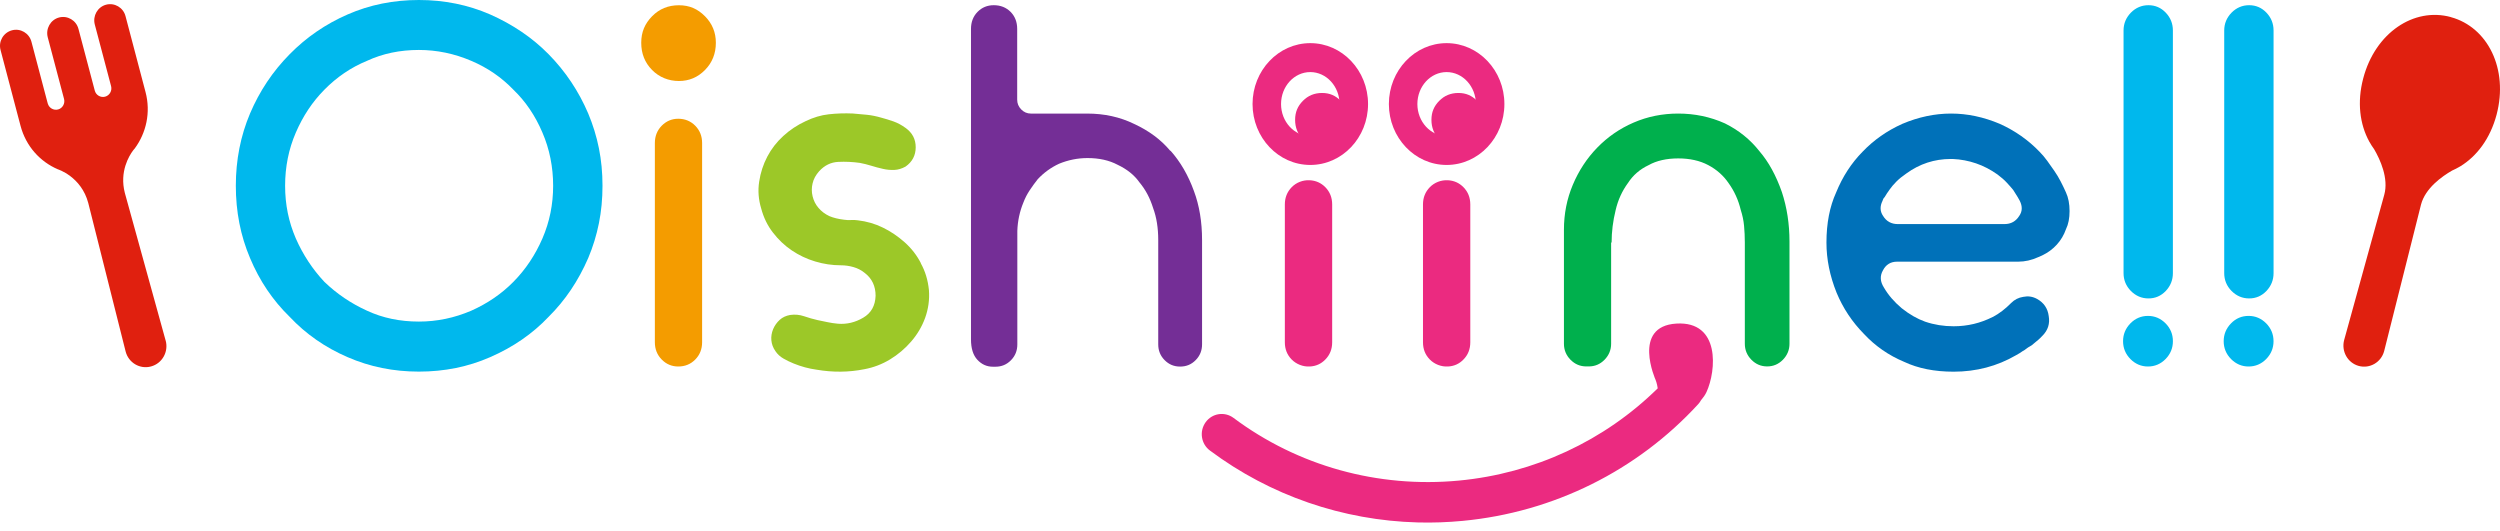 <svg width="160" height="34" viewBox="0 0 160 34" fill="none" xmlns="http://www.w3.org/2000/svg">
<path d="M92.584 10.557C90.546 10.557 88.888 8.811 88.888 6.659C88.888 4.508 90.546 2.761 92.584 2.761C94.623 2.761 96.281 4.508 96.281 6.659C96.281 8.811 94.623 10.557 92.584 10.557ZM92.584 4.613C91.549 4.613 90.712 5.531 90.712 6.659C90.712 7.787 91.554 8.706 92.584 8.706C93.615 8.706 94.457 7.787 94.457 6.659C94.457 5.531 93.615 4.613 92.584 4.613Z" fill="#EB2A80"/>
<path d="M26.808 0C28.435 0 29.954 0.309 31.365 0.923C32.816 1.565 34.066 2.411 35.106 3.466C36.19 4.567 37.037 5.836 37.646 7.264C37.951 7.991 38.179 8.733 38.331 9.492C38.484 10.252 38.56 11.053 38.56 11.889C38.56 12.726 38.484 13.527 38.331 14.286C38.179 15.046 37.951 15.792 37.646 16.515C37.014 17.971 36.172 19.226 35.106 20.281C34.084 21.359 32.839 22.219 31.365 22.86C29.954 23.479 28.435 23.783 26.808 23.783C25.182 23.783 23.663 23.474 22.252 22.86C20.819 22.241 19.582 21.386 18.543 20.281C17.458 19.226 16.612 17.971 16.002 16.515C15.393 15.082 15.093 13.54 15.093 11.889C15.093 10.238 15.397 8.696 16.002 7.264C16.612 5.831 17.454 4.567 18.543 3.466C19.604 2.388 20.841 1.537 22.252 0.923C23.663 0.305 25.182 0 26.808 0ZM26.808 20.581C27.96 20.581 29.075 20.349 30.16 19.885C31.199 19.421 32.1 18.807 32.861 18.034C33.641 17.243 34.259 16.315 34.716 15.26C35.173 14.204 35.401 13.081 35.401 11.889C35.401 10.698 35.173 9.542 34.716 8.487C34.259 7.409 33.641 6.495 32.861 5.745C32.1 4.953 31.203 4.335 30.16 3.893C29.075 3.429 27.955 3.197 26.808 3.197C25.594 3.197 24.488 3.429 23.489 3.893C22.467 4.312 21.558 4.93 20.756 5.745C19.994 6.518 19.389 7.427 18.932 8.487C18.475 9.542 18.247 10.68 18.247 11.889C18.247 13.099 18.475 14.2 18.932 15.26C19.389 16.297 19.994 17.22 20.756 18.034C21.558 18.807 22.467 19.421 23.489 19.885C24.488 20.349 25.594 20.581 26.808 20.581Z" fill="#00B8ED"/>
<path d="M45.815 2.737C45.815 3.429 45.581 4.011 45.12 4.479C44.654 4.953 44.099 5.184 43.449 5.184C42.799 5.184 42.194 4.948 41.733 4.479C41.267 4.006 41.039 3.429 41.039 2.737C41.039 2.046 41.272 1.514 41.733 1.041C42.199 0.568 42.768 0.336 43.449 0.336C44.13 0.336 44.654 0.572 45.12 1.041C45.586 1.514 45.815 2.078 45.815 2.737Z" fill="#F49C00"/>
<path d="M43.407 7.6C42.995 7.6 42.641 7.751 42.35 8.046C42.059 8.342 41.911 8.715 41.911 9.151V21.905C41.911 22.346 42.059 22.715 42.35 23.01C42.641 23.306 42.995 23.456 43.407 23.456C43.842 23.456 44.205 23.306 44.496 23.01C44.787 22.715 44.935 22.346 44.935 21.905V9.151C44.935 8.71 44.787 8.342 44.496 8.046C44.205 7.751 43.838 7.6 43.407 7.6Z" fill="#F49C00"/>
<path d="M58.932 16.852C59.215 17.357 59.389 17.93 59.452 18.571C59.497 19.189 59.412 19.776 59.21 20.34C59.004 20.904 58.704 21.409 58.314 21.859C57.924 22.31 57.472 22.692 56.965 23.001C56.455 23.31 55.908 23.52 55.321 23.629C54.322 23.829 53.305 23.838 52.261 23.66C51.764 23.592 51.276 23.46 50.796 23.265C50.581 23.178 50.362 23.074 50.147 22.951C49.931 22.828 49.757 22.669 49.627 22.473C49.474 22.255 49.389 22.023 49.367 21.777C49.345 21.536 49.385 21.3 49.479 21.068C49.578 20.836 49.717 20.64 49.9 20.472C50.084 20.304 50.308 20.204 50.568 20.158C50.872 20.113 51.168 20.14 51.464 20.24C51.755 20.34 52.042 20.422 52.324 20.486C52.539 20.531 52.754 20.572 52.96 20.618C53.166 20.663 53.39 20.695 53.628 20.718C54.192 20.763 54.73 20.636 55.24 20.336C55.751 20.04 56.016 19.572 56.038 18.93C56.038 18.312 55.809 17.829 55.352 17.475C55.138 17.297 54.891 17.17 54.622 17.093C54.349 17.015 54.085 16.979 53.825 16.979C53.26 16.979 52.709 16.897 52.167 16.733C51.625 16.57 51.128 16.333 50.671 16.024C50.214 15.715 49.815 15.337 49.466 14.882C49.116 14.432 48.87 13.918 48.717 13.345C48.543 12.772 48.498 12.199 48.587 11.626C48.673 11.053 48.847 10.52 49.107 10.025C49.367 9.529 49.708 9.088 50.133 8.701C50.554 8.314 51.029 8.001 51.549 7.76C52.046 7.518 52.548 7.368 53.045 7.314C53.542 7.259 54.053 7.241 54.573 7.264C54.878 7.286 55.182 7.314 55.483 7.346C55.787 7.377 56.092 7.441 56.392 7.528C56.652 7.596 56.916 7.678 57.189 7.773C57.463 7.873 57.714 8.01 57.956 8.187C58.39 8.496 58.605 8.91 58.605 9.424C58.605 9.938 58.39 10.357 57.956 10.661C57.718 10.793 57.476 10.866 57.239 10.875C57.001 10.884 56.755 10.866 56.508 10.807C56.258 10.752 56.007 10.684 55.76 10.607C55.509 10.529 55.267 10.47 55.03 10.425C54.573 10.361 54.111 10.338 53.646 10.361C53.18 10.384 52.772 10.579 52.427 10.957C52.212 11.198 52.069 11.457 52.006 11.735C51.939 12.012 51.939 12.285 52.006 12.562C52.073 12.84 52.194 13.086 52.382 13.304C52.566 13.522 52.799 13.7 53.081 13.832C53.341 13.941 53.654 14.018 54.026 14.063C54.179 14.086 54.322 14.091 54.465 14.082C54.604 14.073 54.752 14.077 54.904 14.1C55.469 14.168 55.998 14.318 56.499 14.564C56.997 14.805 57.463 15.119 57.897 15.505C58.332 15.892 58.677 16.338 58.937 16.843L58.932 16.852Z" fill="#9CC828"/>
<path d="M74.916 9.648C75.543 10.353 76.045 11.213 76.412 12.227C76.757 13.15 76.932 14.196 76.932 15.365V22.038C76.932 22.433 76.797 22.77 76.524 23.047C76.251 23.325 75.924 23.461 75.529 23.461C75.135 23.461 74.808 23.325 74.535 23.047C74.261 22.77 74.127 22.438 74.127 22.038V15.365C74.127 14.596 74.02 13.91 73.8 13.318C73.603 12.682 73.312 12.131 72.922 11.667C72.595 11.203 72.129 10.83 71.524 10.544C70.982 10.257 70.341 10.116 69.602 10.116C68.97 10.116 68.366 10.239 67.779 10.48C67.259 10.721 66.802 11.053 66.412 11.472C66.237 11.69 66.072 11.922 65.906 12.168C65.745 12.409 65.606 12.672 65.498 12.959C65.261 13.532 65.131 14.137 65.109 14.778V22.047C65.109 22.442 64.974 22.779 64.701 23.056C64.427 23.334 64.1 23.47 63.706 23.47H63.545C63.155 23.47 62.824 23.32 62.55 23.024C62.277 22.729 62.143 22.292 62.143 21.719V1.852C62.143 1.411 62.282 1.047 62.564 0.76C62.846 0.474 63.191 0.333 63.603 0.333C64.038 0.333 64.396 0.478 64.678 0.76C64.961 1.047 65.1 1.411 65.1 1.852V6.378C65.1 6.619 65.185 6.828 65.359 7.005C65.534 7.183 65.74 7.269 65.978 7.269H69.589C70.673 7.269 71.672 7.487 72.581 7.929C73.536 8.37 74.306 8.943 74.893 9.648H74.916Z" fill="#742E96"/>
<path d="M86.306 7.669C86.306 8.165 86.14 8.579 85.808 8.915C85.477 9.252 85.078 9.42 84.612 9.42C84.146 9.42 83.716 9.252 83.385 8.915C83.053 8.579 82.887 8.165 82.887 7.669C82.887 7.173 83.053 6.791 83.385 6.455C83.716 6.118 84.124 5.95 84.612 5.95C85.1 5.95 85.477 6.118 85.808 6.455C86.14 6.791 86.306 7.196 86.306 7.669Z" fill="#EB2A80"/>
<path d="M83.807 11.535C83.386 11.517 82.965 11.676 82.669 11.98C82.373 12.285 82.23 12.649 82.23 13.086V21.905C82.23 22.342 82.373 22.705 82.66 23.001C82.96 23.31 83.395 23.479 83.825 23.456C84.219 23.438 84.551 23.288 84.82 23.01C85.111 22.715 85.259 22.346 85.259 21.905V13.086C85.259 12.645 85.111 12.276 84.82 11.98C84.546 11.703 84.21 11.553 83.811 11.535H83.807Z" fill="#EB2A80"/>
<path d="M92.648 11.535C92.227 11.517 91.806 11.676 91.51 11.98C91.214 12.285 91.071 12.649 91.071 13.086V21.905C91.071 22.342 91.214 22.705 91.501 23.001C91.801 23.31 92.236 23.479 92.666 23.456C93.06 23.438 93.391 23.288 93.66 23.01C93.952 22.715 94.099 22.346 94.099 21.905V13.086C94.099 12.645 93.952 12.276 93.66 11.98C93.387 11.703 93.051 11.553 92.652 11.535H92.648Z" fill="#EB2A80"/>
<path d="M107.399 7.268C108.461 7.268 109.46 7.477 110.392 7.896C111.284 8.337 112.019 8.933 112.605 9.679C113.192 10.361 113.667 11.23 114.039 12.29C114.366 13.281 114.527 14.336 114.527 15.46V22C114.527 22.396 114.384 22.737 114.106 23.024C113.824 23.31 113.488 23.451 113.098 23.451C112.708 23.451 112.372 23.31 112.09 23.024C111.808 22.737 111.669 22.396 111.669 22V15.524C111.669 15.15 111.651 14.791 111.62 14.45C111.588 14.109 111.517 13.772 111.409 13.44C111.257 12.804 110.997 12.23 110.63 11.721C110.303 11.239 109.868 10.852 109.326 10.566C108.784 10.279 108.143 10.138 107.404 10.138C106.665 10.138 106.015 10.284 105.518 10.566C104.953 10.83 104.51 11.216 104.183 11.721C103.815 12.226 103.551 12.799 103.403 13.44C103.228 14.145 103.143 14.841 103.143 15.524H103.112V22C103.112 22.396 102.969 22.737 102.691 23.024C102.409 23.31 102.073 23.451 101.683 23.451H101.521C101.132 23.451 100.796 23.31 100.513 23.024C100.231 22.737 100.092 22.396 100.092 22V14.7C100.092 13.686 100.28 12.731 100.661 11.826C101.042 10.921 101.562 10.129 102.225 9.447C102.888 8.765 103.663 8.228 104.55 7.846C105.442 7.459 106.396 7.268 107.413 7.268H107.399Z" fill="#00B04D"/>
<path d="M127.542 20.286C127.954 20.067 128.344 19.767 128.711 19.394C128.926 19.176 129.186 19.044 129.491 18.998C129.796 18.935 130.087 18.976 130.369 19.13C130.804 19.371 131.054 19.735 131.117 20.222C131.202 20.709 131.072 21.127 130.727 21.477C130.683 21.523 130.629 21.577 130.566 21.641C130.499 21.709 130.423 21.773 130.338 21.841C130.275 21.887 130.208 21.941 130.141 22.005C130.073 22.069 129.997 22.128 129.912 22.169C129.827 22.214 129.751 22.264 129.684 22.319C129.621 22.373 129.54 22.423 129.455 22.469C129.388 22.514 129.325 22.555 129.258 22.601C129.191 22.646 129.115 22.687 129.029 22.733C127.815 23.438 126.48 23.788 125.029 23.788C123.814 23.788 122.762 23.579 121.87 23.16C120.871 22.742 120.015 22.146 119.298 21.377C118.537 20.604 117.954 19.726 117.542 18.735C117.108 17.657 116.893 16.588 116.893 15.528C116.893 14.295 117.099 13.227 117.511 12.321C117.923 11.307 118.488 10.438 119.204 9.711C119.921 8.96 120.768 8.369 121.745 7.928C122.784 7.487 123.828 7.268 124.867 7.268C125.907 7.268 126.951 7.487 127.99 7.928C128.967 8.369 129.813 8.965 130.53 9.711C130.705 9.888 130.866 10.079 131.019 10.288C131.171 10.498 131.323 10.711 131.476 10.934C131.628 11.152 131.762 11.38 131.883 11.612C132.004 11.844 132.116 12.08 132.224 12.321C132.376 12.653 132.452 13.049 132.452 13.508C132.452 13.968 132.376 14.354 132.224 14.664C132.094 15.037 131.897 15.369 131.637 15.655C131.377 15.942 131.063 16.174 130.692 16.351L130.463 16.451C130.028 16.651 129.594 16.747 129.159 16.747H121.413C121.001 16.747 120.696 16.933 120.504 17.311C120.306 17.661 120.329 18.025 120.571 18.403C120.853 18.889 121.234 19.326 121.709 19.726C122.206 20.122 122.708 20.408 123.205 20.586C123.792 20.786 124.397 20.881 125.029 20.881C125.92 20.881 126.753 20.681 127.533 20.286H127.542ZM120.611 12.622C120.544 12.685 120.504 12.767 120.481 12.854C120.306 13.208 120.32 13.527 120.513 13.813C120.728 14.168 121.046 14.341 121.458 14.341H128.29C128.702 14.341 129.016 14.164 129.235 13.813C129.433 13.527 129.442 13.208 129.267 12.854C129.222 12.767 129.182 12.69 129.137 12.622C129.052 12.49 128.953 12.335 128.846 12.158C128.738 12.026 128.604 11.871 128.438 11.694C128.277 11.516 128.075 11.344 127.838 11.166C127.403 10.857 126.946 10.62 126.471 10.457C125.992 10.293 125.495 10.197 124.975 10.175H124.845C123.806 10.175 122.86 10.484 122.013 11.098C121.754 11.275 121.534 11.453 121.364 11.626C121.189 11.803 121.05 11.967 120.943 12.121C120.813 12.299 120.705 12.462 120.616 12.617L120.611 12.622Z" fill="#0071B9"/>
<path d="M139.066 21.837C139.066 22.278 138.91 22.656 138.596 22.979C138.282 23.297 137.906 23.456 137.471 23.456C137.037 23.456 136.665 23.297 136.347 22.979C136.033 22.66 135.876 22.278 135.876 21.837C135.876 21.396 136.033 21.018 136.347 20.695C136.66 20.377 137.037 20.218 137.471 20.218C137.906 20.218 138.278 20.377 138.596 20.695C138.91 21.014 139.066 21.396 139.066 21.837Z" fill="#00B8ED"/>
<path d="M139.065 17.48C139.065 17.921 138.913 18.299 138.608 18.622C138.304 18.94 137.936 19.099 137.502 19.099C137.067 19.099 136.695 18.94 136.377 18.622C136.064 18.303 135.907 17.921 135.907 17.48V1.952C135.907 1.511 136.064 1.133 136.377 0.81C136.691 0.492 137.067 0.333 137.502 0.333C137.936 0.333 138.304 0.492 138.608 0.81C138.913 1.129 139.065 1.511 139.065 1.952V17.48Z" fill="#00B8ED"/>
<path d="M145.506 21.837C145.506 22.278 145.349 22.656 145.036 22.979C144.722 23.297 144.346 23.456 143.911 23.456C143.477 23.456 143.105 23.297 142.787 22.979C142.473 22.66 142.316 22.278 142.316 21.837C142.316 21.396 142.473 21.018 142.787 20.695C143.1 20.372 143.477 20.218 143.911 20.218C144.346 20.218 144.718 20.377 145.036 20.695C145.349 21.014 145.506 21.396 145.506 21.837Z" fill="#00B8ED"/>
<path d="M145.508 17.48C145.508 17.921 145.356 18.299 145.051 18.622C144.747 18.94 144.379 19.099 143.945 19.099C143.51 19.099 143.138 18.94 142.82 18.622C142.506 18.303 142.35 17.921 142.35 17.48V1.952C142.35 1.511 142.506 1.133 142.82 0.81C143.134 0.492 143.51 0.333 143.945 0.333C144.379 0.333 144.747 0.492 145.051 0.81C145.356 1.129 145.508 1.511 145.508 1.952V17.48Z" fill="#00B8ED"/>
<path d="M83.859 10.557C81.821 10.557 80.163 8.811 80.163 6.659C80.163 4.508 81.821 2.761 83.859 2.761C85.898 2.761 87.555 4.508 87.555 6.659C87.555 8.811 85.898 10.557 83.859 10.557ZM83.859 4.613C82.824 4.613 81.987 5.531 81.987 6.659C81.987 7.787 82.829 8.706 83.859 8.706C84.89 8.706 85.732 7.787 85.732 6.659C85.732 5.531 84.89 4.613 83.859 4.613Z" fill="#EB2A80"/>
<path d="M95.031 7.669C95.031 8.165 94.865 8.579 94.533 8.915C94.202 9.252 93.803 9.42 93.337 9.42C92.871 9.42 92.441 9.252 92.11 8.915C91.778 8.579 91.612 8.165 91.612 7.669C91.612 7.173 91.778 6.791 92.11 6.455C92.441 6.118 92.849 5.95 93.337 5.95C93.826 5.95 94.202 6.118 94.533 6.455C94.865 6.791 95.031 7.196 95.031 7.669Z" fill="#EB2A80"/>
<path d="M10.605 21.81L7.988 12.341C7.639 10.985 8.261 9.971 8.517 9.63C8.535 9.607 8.557 9.58 8.575 9.557C8.602 9.525 8.62 9.507 8.62 9.507C9.359 8.506 9.659 7.192 9.314 5.891L8.795 3.922L8.033 1.034C7.89 0.483 7.33 0.156 6.787 0.301C6.245 0.447 5.923 1.015 6.066 1.566L7.11 5.514C7.186 5.805 7.016 6.109 6.729 6.187C6.442 6.264 6.142 6.091 6.066 5.8L5.022 1.852C4.879 1.302 4.319 0.974 3.777 1.12C3.235 1.265 2.912 1.834 3.055 2.384L4.099 6.332C4.176 6.623 4.005 6.928 3.719 7.005C3.432 7.083 3.132 6.91 3.055 6.619L3.024 6.505L2.012 2.671C1.868 2.121 1.308 1.793 0.766 1.939C0.211 2.089 -0.112 2.653 0.036 3.203L1.16 7.469L1.317 8.061C1.662 9.362 2.567 10.348 3.701 10.835C3.701 10.835 5.201 11.299 5.65 12.996L8.042 22.502C8.23 23.22 8.96 23.648 9.668 23.452C10.376 23.261 10.797 22.52 10.605 21.801V21.81Z" fill="#E0200F"/>
<path d="M156.851 1.092C154.495 0.451 152.017 2.089 151.247 5.013C150.844 6.537 151.027 7.951 151.628 9.052H151.623C151.623 9.052 151.632 9.07 151.65 9.088C151.74 9.248 151.834 9.402 151.941 9.543C152.327 10.203 152.887 11.413 152.591 12.472L150.024 21.769C149.836 22.488 150.252 23.225 150.96 23.42C151.668 23.611 152.394 23.188 152.586 22.47L154.947 13.086C155.225 12.04 156.283 11.29 156.932 10.917C157.102 10.844 157.273 10.753 157.434 10.658C157.452 10.649 157.461 10.644 157.461 10.644C158.523 9.994 159.378 8.861 159.782 7.337C160.552 4.413 159.213 1.738 156.856 1.097L156.851 1.092Z" fill="#E0200F"/>
<path d="M107.29 20.709C104.418 20.882 105.959 24.316 105.959 24.316C105.959 24.316 106.049 24.53 106.094 24.853C102.68 28.214 98.204 30.297 93.375 30.757C88.191 31.248 83.066 29.824 78.944 26.745C78.375 26.322 77.577 26.445 77.161 27.022C76.744 27.6 76.865 28.41 77.434 28.833C81.296 31.716 85.933 33.308 90.736 33.436C91.69 33.463 92.649 33.426 93.612 33.336C99.418 32.785 104.772 30.129 108.688 25.863C108.76 25.785 108.813 25.703 108.863 25.617C109.006 25.449 109.131 25.276 109.217 25.089C109.844 23.725 110.113 20.537 107.286 20.709H107.29Z" fill="#EB2A80"/>
</svg>
